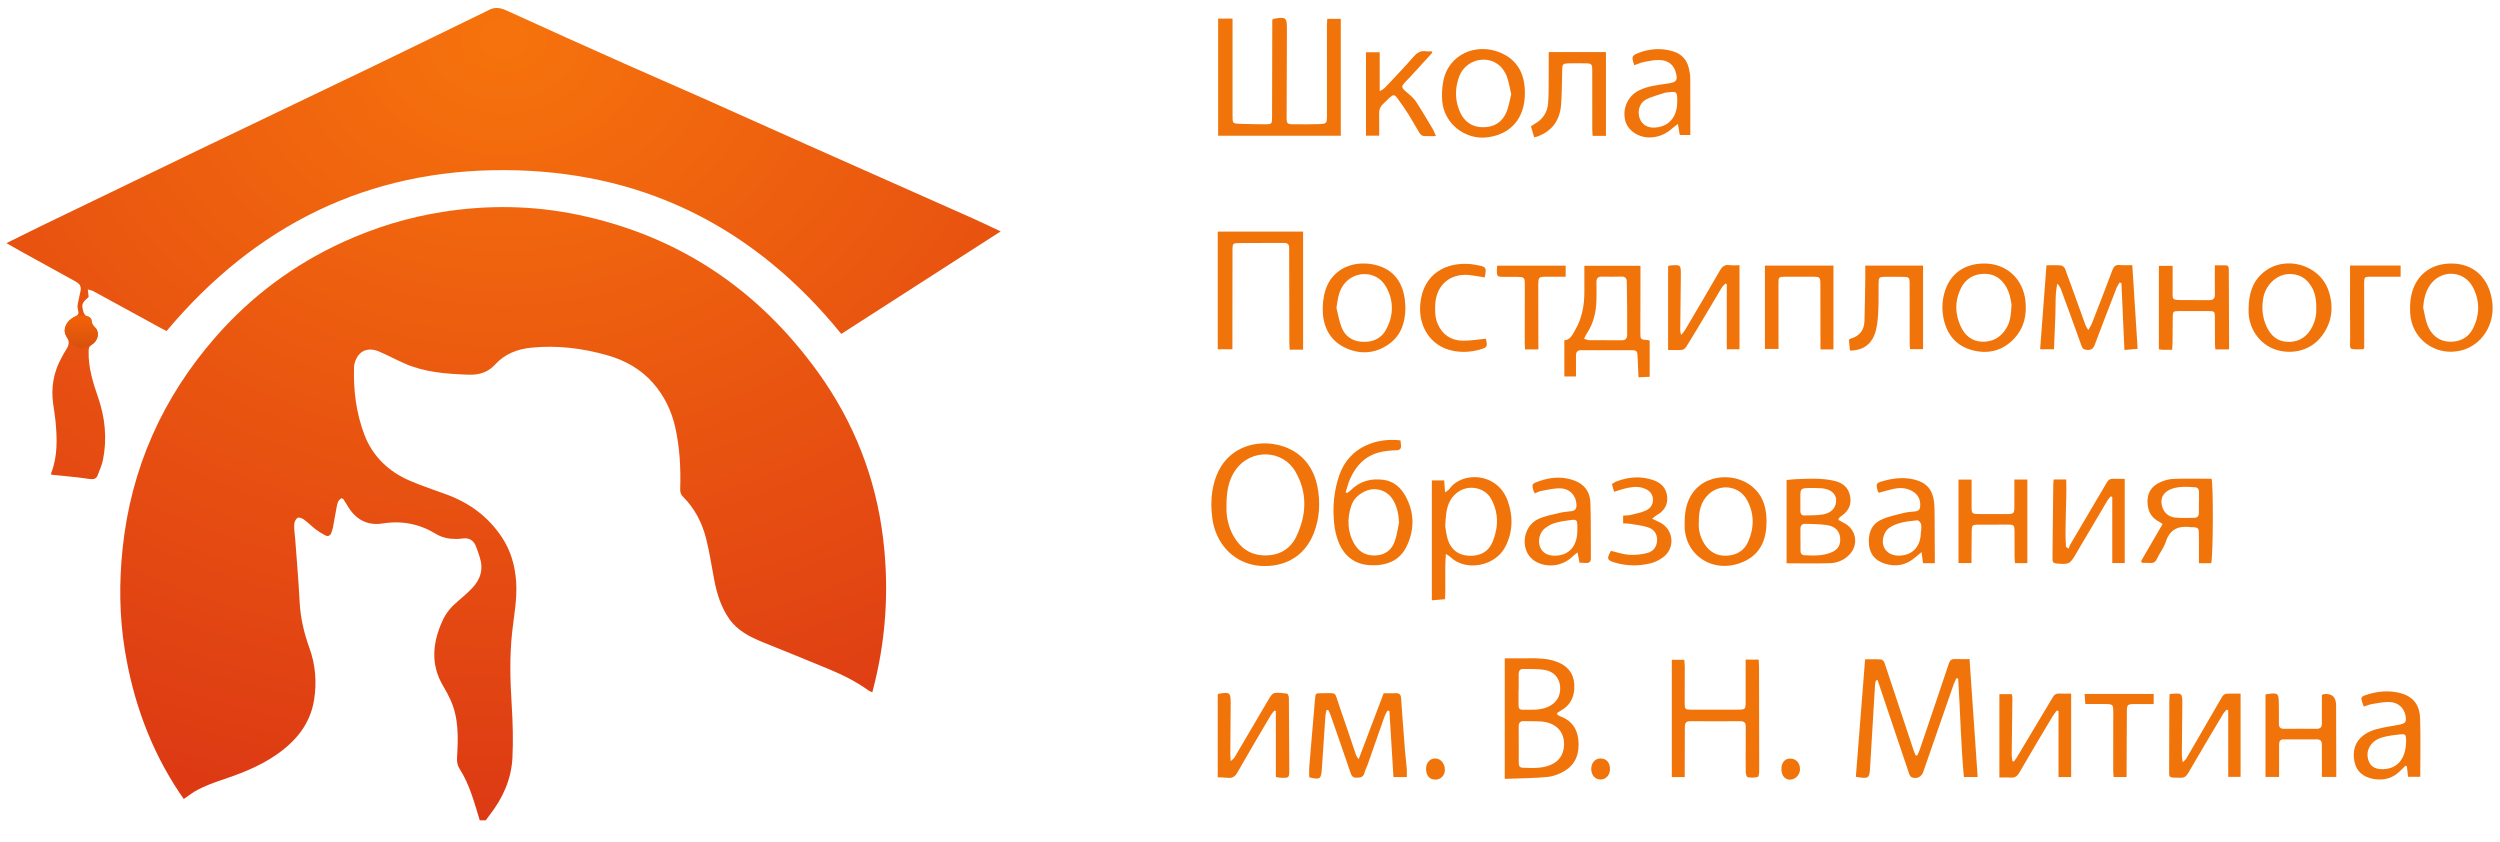 <?xml version="1.0" encoding="UTF-8"?> <svg xmlns="http://www.w3.org/2000/svg" width="98" height="33" viewBox="0 0 98 33" fill="none"><g clip-path="url(#clip0_172_28134)"><path d="M17.362 8.305C19.14 8.026 20.917 8.053 22.685 8.425C26.621 9.254 29.731 11.35 32.068 14.595C33.477 16.552 34.338 18.743 34.622 21.143C34.861 23.159 34.727 25.153 34.194 27.138C34.134 27.109 34.083 27.093 34.042 27.064C33.555 26.71 33.016 26.448 32.464 26.218C31.611 25.862 30.752 25.52 29.896 25.171C29.389 24.964 28.905 24.72 28.581 24.253C28.261 23.791 28.1 23.268 27.996 22.722C27.893 22.183 27.813 21.637 27.678 21.106C27.521 20.489 27.233 19.928 26.774 19.472C26.687 19.386 26.661 19.297 26.664 19.175C26.689 18.352 26.649 17.533 26.464 16.727C26.317 16.087 26.035 15.513 25.6 15.016C25.116 14.463 24.498 14.123 23.805 13.926C22.832 13.649 21.837 13.527 20.825 13.629C20.29 13.682 19.793 13.871 19.422 14.277C19.125 14.601 18.782 14.704 18.354 14.688C17.497 14.656 16.649 14.598 15.853 14.245C15.518 14.096 15.193 13.924 14.857 13.778C14.528 13.635 14.214 13.694 14.036 13.945C13.949 14.068 13.883 14.235 13.878 14.383C13.851 15.291 13.96 16.188 14.283 17.038C14.606 17.89 15.234 18.485 16.066 18.845C16.547 19.054 17.051 19.213 17.543 19.398C18.418 19.727 19.137 20.258 19.661 21.041C20.023 21.579 20.191 22.176 20.234 22.817C20.278 23.484 20.145 24.136 20.075 24.793C19.975 25.723 19.997 26.654 20.056 27.587C20.1 28.293 20.123 29.005 20.087 29.712C20.044 30.544 19.712 31.286 19.198 31.943C19.143 32.012 19.094 32.085 19.043 32.156H18.806C18.593 31.464 18.413 30.759 18.017 30.139C17.927 29.998 17.906 29.859 17.916 29.69C17.962 28.916 17.989 28.141 17.649 27.412C17.568 27.238 17.478 27.069 17.379 26.905C16.865 26.047 16.956 25.184 17.352 24.32C17.483 24.034 17.681 23.796 17.923 23.591C18.124 23.422 18.322 23.246 18.505 23.058C18.844 22.709 18.959 22.298 18.801 21.827C18.753 21.683 18.707 21.538 18.65 21.399C18.56 21.182 18.397 21.079 18.157 21.106C18.07 21.116 17.982 21.128 17.895 21.128C17.612 21.128 17.337 21.081 17.092 20.931C16.447 20.537 15.757 20.4 15.006 20.519C14.394 20.616 13.937 20.362 13.626 19.832C13.574 19.743 13.518 19.655 13.461 19.569C13.45 19.552 13.421 19.546 13.393 19.53C13.251 19.595 13.225 19.733 13.2 19.863C13.147 20.128 13.105 20.397 13.054 20.663C13.039 20.741 13.015 20.817 12.986 20.891C12.944 20.999 12.857 21.041 12.754 20.988C12.622 20.919 12.492 20.84 12.373 20.75C12.215 20.629 12.075 20.484 11.915 20.367C11.848 20.317 11.718 20.267 11.667 20.298C11.595 20.344 11.537 20.463 11.533 20.553C11.525 20.743 11.557 20.934 11.571 21.125C11.631 21.943 11.704 22.762 11.745 23.582C11.777 24.21 11.914 24.808 12.128 25.397C12.367 26.054 12.422 26.734 12.314 27.424C12.164 28.38 11.6 29.056 10.83 29.588C10.134 30.071 9.349 30.357 8.553 30.623C8.283 30.713 8.016 30.825 7.761 30.953C7.572 31.048 7.404 31.186 7.204 31.321C7.153 31.248 7.089 31.159 7.029 31.068C5.894 29.359 5.215 27.479 4.89 25.46C4.678 24.143 4.667 22.828 4.806 21.503C5.137 18.348 6.371 15.591 8.451 13.211C9.85 11.612 11.521 10.368 13.46 9.483C14.709 8.913 16.01 8.517 17.362 8.305ZM19.106 0.423C19.35 0.271 19.582 0.287 19.847 0.408C21.383 1.111 22.924 1.801 24.467 2.49C25.471 2.938 26.482 3.372 27.487 3.819C28.87 4.434 30.25 5.058 31.634 5.673C33.797 6.636 35.962 7.594 38.124 8.556C38.486 8.717 38.843 8.891 39.227 9.07V9.071C37.126 10.422 35.05 11.757 32.978 13.09L32.657 12.703C29.302 8.761 25.019 6.693 19.796 6.669C14.402 6.644 10.003 8.837 6.529 12.977L6.318 12.868C6.307 12.862 6.296 12.856 6.285 12.85C5.402 12.363 4.515 11.882 3.629 11.399C3.579 11.383 3.519 11.369 3.442 11.345C3.456 11.474 3.466 11.556 3.476 11.641C3.211 11.876 3.193 11.926 3.26 12.191C3.287 12.298 3.327 12.378 3.451 12.407C3.506 12.419 3.582 12.495 3.584 12.546C3.589 12.678 3.648 12.76 3.739 12.85C3.912 13.022 3.85 13.353 3.602 13.508C3.481 13.584 3.476 13.663 3.474 13.78C3.461 14.407 3.642 14.992 3.844 15.574C4.121 16.374 4.203 17.191 4.037 18.023C3.996 18.231 3.903 18.43 3.829 18.631C3.78 18.768 3.666 18.796 3.537 18.78C3.364 18.758 3.191 18.729 3.017 18.71C2.688 18.673 2.357 18.642 2.01 18.607C2.01 18.601 1.998 18.569 2.007 18.544C2.263 17.884 2.241 17.2 2.177 16.514C2.155 16.285 2.115 16.056 2.083 15.828C1.995 15.191 2.1 14.589 2.41 14.025C2.468 13.92 2.523 13.813 2.588 13.713C2.699 13.544 2.746 13.4 2.611 13.197C2.439 12.939 2.587 12.597 2.889 12.437C3.103 12.324 3.098 12.325 3.044 12.077C3.03 12.013 3.044 11.94 3.057 11.873C3.086 11.718 3.12 11.564 3.155 11.411C3.197 11.227 3.123 11.121 2.958 11.032C2.442 10.75 1.927 10.466 1.413 10.18C1.223 10.075 1.032 9.97 0.841 9.865C0.656 9.762 0.473 9.655 0.252 9.53C0.727 9.295 1.16 9.078 1.595 8.868C3.676 7.861 5.758 6.854 7.841 5.852C10.089 4.771 12.342 3.699 14.59 2.617C16.076 1.901 17.558 1.174 19.041 0.453C19.063 0.442 19.086 0.436 19.106 0.423Z" fill="url(#paint0_radial_172_28134)"></path><path d="M3.451 12.407C3.506 12.419 3.582 12.496 3.584 12.546C3.589 12.679 3.647 12.76 3.738 12.85C3.911 13.022 3.85 13.354 3.602 13.509C3.206 13.756 2.889 13.686 2.61 13.197C2.438 12.939 2.587 12.598 2.889 12.437C3.086 12.346 3.118 12.33 3.451 12.407Z" fill="url(#paint1_linear_172_28134)"></path><path d="M49.872 0.782C49.909 0.747 49.914 0.738 49.921 0.737C50.422 0.654 50.449 0.676 50.447 1.181C50.444 2.305 50.439 3.43 50.436 4.554C50.435 4.866 50.441 4.871 50.76 4.872C51.071 4.872 51.383 4.877 51.694 4.865C52.008 4.853 52.014 4.84 52.017 4.533C52.019 4.294 52.019 4.054 52.018 3.815C52.017 2.882 52.016 1.949 52.016 1.016C52.016 0.93 52.023 0.844 52.028 0.74H52.559V5.322H47.751V0.729H48.316C48.316 0.856 48.316 0.965 48.316 1.074C48.316 2.231 48.314 3.387 48.316 4.544C48.316 4.838 48.319 4.843 48.618 4.854C48.945 4.865 49.272 4.87 49.599 4.872C49.852 4.873 49.865 4.858 49.865 4.597C49.869 3.408 49.87 2.22 49.873 1.032C49.873 0.938 49.873 0.845 49.873 0.781L49.872 0.782Z" fill="#F1740A"></path><path d="M77.206 25.837C77.314 27.402 77.418 28.918 77.524 30.458H76.984C76.866 29.178 76.842 27.887 76.761 26.601C76.739 26.596 76.716 26.591 76.694 26.586C76.657 26.666 76.612 26.744 76.583 26.827C76.185 27.971 75.789 29.116 75.391 30.26C75.321 30.462 75.12 30.554 74.929 30.463C74.888 30.444 74.856 30.384 74.84 30.336C74.492 29.31 74.147 28.282 73.801 27.255C73.734 27.057 73.668 26.859 73.602 26.66C73.581 26.664 73.561 26.669 73.54 26.672C73.528 26.722 73.505 26.771 73.503 26.821C73.437 27.902 73.371 28.984 73.309 30.066C73.284 30.518 73.262 30.538 72.749 30.451C72.869 28.927 72.989 27.4 73.112 25.845C73.333 25.845 73.538 25.837 73.742 25.851C73.79 25.855 73.855 25.93 73.874 25.985C74.259 27.133 74.639 28.284 75.02 29.433C75.041 29.496 75.07 29.555 75.095 29.615C75.115 29.615 75.135 29.615 75.156 29.615C75.189 29.54 75.227 29.467 75.253 29.39C75.635 28.265 76.019 27.141 76.393 26.015C76.441 25.872 76.51 25.827 76.649 25.834C76.831 25.843 77.013 25.836 77.207 25.836L77.206 25.837Z" fill="#F1740A"></path><path d="M58.986 30.531V25.806C59.309 25.806 59.617 25.81 59.926 25.805C60.294 25.8 60.661 25.809 61.012 25.936C61.423 26.084 61.682 26.366 61.711 26.814C61.739 27.25 61.601 27.616 61.201 27.845C61.153 27.872 61.106 27.901 61.06 27.933C61.049 27.94 61.045 27.96 61.028 27.994C61.067 28.021 61.105 28.059 61.151 28.075C61.587 28.231 61.823 28.54 61.871 28.997C61.923 29.504 61.788 29.943 61.339 30.217C61.135 30.342 60.886 30.435 60.649 30.458C60.105 30.51 59.555 30.509 58.986 30.531ZM59.535 29.173C59.535 29.411 59.535 29.65 59.535 29.889C59.535 29.992 59.552 30.09 59.681 30.094C60.054 30.108 60.431 30.135 60.788 29.982C61.111 29.843 61.284 29.595 61.308 29.245C61.345 28.697 61.006 28.328 60.416 28.283C60.194 28.266 59.97 28.279 59.747 28.268C59.591 28.261 59.531 28.33 59.533 28.48C59.537 28.71 59.534 28.942 59.535 29.173ZM59.532 27.047H59.527C59.527 27.246 59.528 27.446 59.527 27.645C59.527 27.745 59.557 27.821 59.672 27.82C60.006 27.818 60.343 27.853 60.663 27.717C61.003 27.573 61.183 27.289 61.158 26.925C61.135 26.584 60.918 26.321 60.546 26.26C60.273 26.215 59.991 26.229 59.713 26.223C59.583 26.22 59.532 26.302 59.533 26.425C59.534 26.632 59.533 26.839 59.533 27.047L59.532 27.047Z" fill="#F1740A"></path><path d="M47.484 19.791C47.487 19.393 47.541 19.025 47.676 18.67C48.096 17.566 49.126 17.29 49.899 17.404C50.837 17.542 51.468 18.153 51.646 19.09C51.761 19.697 51.73 20.298 51.509 20.879C51.186 21.727 50.487 22.193 49.563 22.189C48.7 22.186 47.981 21.685 47.664 20.872C47.525 20.517 47.492 20.146 47.484 19.791V19.791ZM48.08 19.834C48.062 20.203 48.135 20.624 48.352 21.01C48.618 21.481 49.011 21.762 49.566 21.772C50.13 21.782 50.571 21.539 50.812 21.038C51.219 20.193 51.262 19.324 50.783 18.492C50.281 17.617 49.041 17.584 48.447 18.404C48.151 18.812 48.078 19.277 48.079 19.835L48.08 19.834Z" fill="#F1740A"></path><path d="M51.082 13.706H50.556C50.551 13.612 50.542 13.52 50.542 13.429C50.539 12.273 50.538 11.116 50.536 9.96C50.536 9.88 50.532 9.801 50.535 9.721C50.539 9.577 50.468 9.521 50.33 9.523C50.131 9.527 49.931 9.523 49.731 9.523C49.34 9.525 48.95 9.524 48.559 9.529C48.331 9.532 48.315 9.549 48.314 9.777C48.312 10.885 48.311 11.994 48.31 13.102C48.31 13.292 48.31 13.482 48.31 13.692H47.736V9.08H51.081V13.705L51.082 13.706Z" fill="#F1740A"></path><path d="M80.222 10.399C80.425 10.399 80.608 10.388 80.788 10.405C80.847 10.411 80.929 10.479 80.951 10.537C81.225 11.276 81.488 12.019 81.757 12.76C81.774 12.808 81.81 12.849 81.862 12.937C81.922 12.83 81.969 12.762 81.999 12.688C82.271 11.99 82.545 11.293 82.805 10.591C82.862 10.438 82.931 10.373 83.097 10.389C83.252 10.405 83.411 10.393 83.586 10.393C83.657 11.499 83.725 12.568 83.795 13.674C83.621 13.688 83.469 13.702 83.277 13.719C83.238 12.828 83.199 11.962 83.16 11.096C83.136 11.09 83.111 11.084 83.086 11.077C83.044 11.152 82.993 11.224 82.962 11.304C82.677 12.039 82.391 12.774 82.115 13.513C82.059 13.665 81.98 13.725 81.817 13.717C81.695 13.71 81.636 13.672 81.594 13.554C81.333 12.819 81.064 12.086 80.795 11.354C80.764 11.27 80.718 11.192 80.646 11.117C80.555 11.542 80.588 11.967 80.569 12.388C80.549 12.816 80.534 13.244 80.517 13.692H79.973C80.055 12.601 80.137 11.518 80.222 10.399L80.222 10.399Z" fill="#F1740A"></path><path d="M68.429 25.856H68.94C68.945 25.958 68.954 26.044 68.954 26.129C68.958 27.485 68.961 28.84 68.961 30.197C68.961 30.287 68.947 30.442 68.905 30.454C68.781 30.492 68.638 30.488 68.508 30.467C68.472 30.461 68.435 30.339 68.433 30.269C68.427 29.887 68.432 29.504 68.433 29.121C68.433 28.905 68.43 28.69 68.433 28.475C68.434 28.336 68.374 28.27 68.232 28.271C67.57 28.274 66.908 28.275 66.246 28.271C66.06 28.27 66.046 28.385 66.046 28.524C66.045 29.066 66.043 29.609 66.041 30.151C66.041 30.246 66.041 30.341 66.041 30.462H65.535V25.863H66.022C66.029 25.95 66.043 26.042 66.043 26.133C66.044 26.611 66.039 27.09 66.04 27.569C66.04 27.799 66.058 27.817 66.283 27.818C66.905 27.821 67.527 27.821 68.149 27.818C68.411 27.816 68.428 27.797 68.429 27.525C68.431 26.976 68.429 26.426 68.429 25.856L68.429 25.856Z" fill="#F1740A"></path><path d="M53.259 29.763C53.597 28.871 53.917 28.028 54.24 27.176C54.409 27.176 54.566 27.18 54.724 27.174C54.87 27.169 54.915 27.241 54.924 27.377C54.969 28.045 55.02 28.712 55.072 29.38C55.092 29.634 55.125 29.887 55.146 30.141C55.154 30.242 55.147 30.344 55.147 30.462H54.623C54.57 29.59 54.518 28.731 54.465 27.871C54.44 27.866 54.415 27.861 54.389 27.855C54.35 27.932 54.302 28.006 54.273 28.087C54.053 28.711 53.837 29.336 53.617 29.96C53.577 30.073 53.517 30.18 53.488 30.294C53.445 30.464 53.336 30.483 53.185 30.486C53.031 30.49 52.983 30.416 52.939 30.288C52.683 29.533 52.419 28.78 52.157 28.028C52.132 27.959 52.096 27.894 52.065 27.827C52.044 27.83 52.022 27.832 52.001 27.835C51.986 27.907 51.962 27.978 51.957 28.051C51.909 28.743 51.861 29.434 51.818 30.126C51.792 30.543 51.746 30.578 51.322 30.469C51.322 30.328 51.312 30.186 51.324 30.045C51.396 29.171 51.473 28.298 51.547 27.424C51.568 27.177 51.565 27.172 51.813 27.174C52.44 27.18 52.294 27.083 52.498 27.663C52.726 28.309 52.94 28.961 53.161 29.609C53.173 29.643 53.2 29.672 53.258 29.762L53.259 29.763Z" fill="#F1740A"></path><path d="M64.306 10.42C64.306 10.642 64.306 10.841 64.306 11.04C64.305 11.693 64.304 12.347 64.302 13.001C64.301 13.313 64.3 13.313 64.601 13.331C64.616 13.332 64.63 13.342 64.668 13.357V14.77C64.527 14.776 64.388 14.783 64.229 14.789C64.217 14.504 64.205 14.236 64.193 13.968C64.183 13.763 64.16 13.731 63.952 13.729C63.299 13.725 62.645 13.729 61.991 13.727C61.837 13.726 61.776 13.795 61.778 13.945C61.782 14.207 61.779 14.47 61.779 14.757H61.322V13.34C61.557 13.324 61.636 13.125 61.74 12.949C62.015 12.48 62.109 11.969 62.107 11.434C62.105 11.1 62.107 10.765 62.107 10.42H64.305L64.306 10.42ZM62.094 13.281C62.186 13.307 62.237 13.334 62.29 13.335C62.719 13.339 63.15 13.337 63.579 13.339C63.735 13.339 63.786 13.248 63.785 13.108C63.785 12.766 63.786 12.424 63.784 12.081C63.782 11.739 63.773 11.397 63.771 11.055C63.77 10.909 63.712 10.837 63.556 10.842C63.301 10.85 63.046 10.849 62.791 10.844C62.638 10.842 62.578 10.911 62.581 11.062C62.587 11.3 62.586 11.539 62.58 11.778C62.569 12.249 62.459 12.691 62.194 13.089C62.161 13.139 62.138 13.196 62.095 13.281H62.094Z" fill="#F1740A"></path><path d="M54.899 17.264C54.905 17.322 54.911 17.383 54.918 17.445C54.934 17.585 54.878 17.649 54.731 17.65C54.588 17.65 54.445 17.668 54.303 17.686C53.566 17.784 53.128 18.239 52.871 18.902C52.822 19.031 52.791 19.167 52.751 19.3C52.766 19.308 52.78 19.317 52.796 19.326C52.838 19.298 52.888 19.277 52.922 19.242C53.291 18.862 53.743 18.737 54.255 18.813C54.65 18.872 54.917 19.122 55.1 19.455C55.45 20.095 55.452 20.762 55.144 21.409C54.869 21.988 54.344 22.18 53.735 22.157C53.132 22.135 52.71 21.822 52.482 21.275C52.383 21.036 52.323 20.771 52.298 20.513C52.234 19.873 52.288 19.242 52.501 18.627C52.895 17.488 54.006 17.154 54.9 17.263L54.899 17.264ZM54.843 20.483C54.825 20.165 54.772 19.872 54.611 19.602C54.374 19.207 53.904 19.067 53.489 19.268C53.241 19.388 53.05 19.575 52.967 19.833C52.798 20.355 52.817 20.872 53.109 21.353C53.301 21.669 53.596 21.799 53.961 21.772C54.318 21.745 54.558 21.544 54.674 21.221C54.759 20.985 54.789 20.729 54.843 20.482V20.483Z" fill="#F1740A"></path><path d="M56.128 18.832H56.612C56.623 18.982 56.633 19.117 56.646 19.3C56.729 19.238 56.781 19.216 56.808 19.178C57.299 18.468 58.696 18.502 59.102 19.633C59.318 20.233 59.309 20.858 59.003 21.443C58.603 22.209 57.444 22.407 56.862 21.84C56.824 21.803 56.775 21.779 56.679 21.712C56.627 22.321 56.678 22.888 56.644 23.489C56.478 23.503 56.318 23.517 56.129 23.533V18.832H56.128ZM56.652 20.626C56.671 20.732 56.69 20.931 56.745 21.12C56.865 21.538 57.16 21.765 57.576 21.785C58.034 21.807 58.361 21.621 58.523 21.209C58.747 20.64 58.747 20.071 58.436 19.529C58.369 19.412 58.255 19.303 58.136 19.238C57.653 18.977 57.091 19.164 56.834 19.651C56.687 19.929 56.676 20.231 56.652 20.626H56.652Z" fill="#F1740A"></path><path d="M70.034 22.08V18.817C70.161 18.805 70.278 18.789 70.395 18.784C70.896 18.765 71.396 18.734 71.893 18.846C72.216 18.919 72.445 19.088 72.519 19.424C72.595 19.768 72.47 20.03 72.185 20.227C72.152 20.249 72.122 20.275 72.094 20.302C72.083 20.312 72.082 20.331 72.064 20.38C72.124 20.412 72.186 20.451 72.252 20.483C72.794 20.736 72.887 21.405 72.437 21.8C72.243 21.971 72.006 22.065 71.761 22.075C71.198 22.096 70.633 22.081 70.033 22.081L70.034 22.08ZM70.578 21.152C70.578 21.152 70.579 21.152 70.579 21.152C70.579 21.296 70.578 21.439 70.579 21.582C70.58 21.681 70.621 21.761 70.727 21.765C71.1 21.782 71.476 21.8 71.829 21.637C72.019 21.549 72.125 21.405 72.136 21.191C72.153 20.869 71.982 20.64 71.627 20.585C71.346 20.542 71.056 20.545 70.771 20.534C70.629 20.528 70.574 20.612 70.577 20.746C70.579 20.882 70.577 21.017 70.577 21.152L70.578 21.152ZM70.574 19.672H70.575C70.575 19.792 70.575 19.911 70.575 20.031C70.575 20.132 70.615 20.209 70.725 20.206C70.979 20.198 71.238 20.208 71.485 20.162C71.819 20.098 71.994 19.863 71.976 19.58C71.96 19.341 71.742 19.167 71.406 19.14C71.232 19.126 71.056 19.128 70.88 19.131C70.6 19.137 70.574 19.168 70.574 19.457C70.574 19.529 70.574 19.601 70.574 19.672Z" fill="#F1740A"></path><path d="M68.189 10.397V13.69H67.69V11.14C67.673 11.13 67.657 11.121 67.64 11.112C67.588 11.169 67.525 11.22 67.486 11.286C67.202 11.757 66.924 12.231 66.643 12.703C66.463 13.004 66.283 13.305 66.096 13.601C66.062 13.654 65.991 13.71 65.933 13.715C65.761 13.73 65.586 13.72 65.389 13.72V10.438C65.41 10.428 65.431 10.411 65.453 10.409C65.89 10.371 65.893 10.372 65.889 10.809C65.883 11.526 65.873 12.243 65.865 12.96C65.865 12.997 65.879 13.033 65.898 13.13C65.968 13.046 66.015 13.002 66.046 12.949C66.508 12.166 66.972 11.386 67.424 10.598C67.516 10.437 67.62 10.368 67.803 10.393C67.918 10.41 68.037 10.396 68.188 10.396L68.189 10.397Z" fill="#F1740A"></path><path d="M81.189 30.461H80.694V27.874L80.629 27.851C80.572 27.927 80.509 28 80.461 28.081C80.025 28.813 79.586 29.544 79.161 30.282C79.072 30.437 78.97 30.497 78.799 30.482C78.667 30.47 78.532 30.479 78.376 30.479V27.211H78.863C78.871 27.262 78.887 27.307 78.886 27.352C78.878 28.092 78.866 28.833 78.859 29.574C78.858 29.662 78.878 29.75 78.888 29.838C78.906 29.842 78.925 29.846 78.944 29.849C78.979 29.802 79.018 29.758 79.049 29.707C79.524 28.915 80 28.123 80.471 27.328C80.531 27.226 80.6 27.181 80.719 27.187C80.868 27.195 81.018 27.189 81.189 27.189V30.46L81.189 30.461Z" fill="#F1740A"></path><path d="M47.735 27.226C47.757 27.207 47.762 27.199 47.769 27.197C48.215 27.118 48.246 27.143 48.243 27.593C48.239 28.247 48.233 28.901 48.228 29.554C48.228 29.629 48.236 29.705 48.243 29.836C48.321 29.762 48.367 29.733 48.391 29.693C48.84 28.93 49.286 28.166 49.737 27.405C49.792 27.313 49.866 27.187 49.95 27.17C50.109 27.139 50.282 27.17 50.447 27.189C50.475 27.192 50.508 27.257 50.517 27.298C50.53 27.359 50.524 27.424 50.525 27.488C50.53 28.373 50.536 29.259 50.54 30.143C50.542 30.501 50.536 30.505 50.18 30.486C50.134 30.484 50.089 30.471 50.014 30.458V27.874L49.956 27.855C49.91 27.913 49.857 27.967 49.819 28.03C49.379 28.778 48.935 29.525 48.506 30.281C48.413 30.444 48.307 30.512 48.126 30.491C48.002 30.476 47.876 30.477 47.735 30.471V27.224L47.735 27.226Z" fill="#F1740A"></path><path d="M80.996 18.797C81.023 19.691 80.933 20.567 80.986 21.441C81.021 21.463 81.057 21.485 81.093 21.506C81.111 21.455 81.122 21.399 81.15 21.352C81.63 20.536 82.114 19.722 82.593 18.904C82.648 18.811 82.712 18.765 82.821 18.769C82.97 18.775 83.12 18.771 83.289 18.771V22.071H82.801V19.48C82.781 19.473 82.761 19.465 82.741 19.457C82.7 19.507 82.652 19.551 82.62 19.605C82.213 20.29 81.809 20.976 81.405 21.662C81.397 21.675 81.389 21.689 81.381 21.703C81.136 22.12 81.114 22.128 80.623 22.091C80.499 22.082 80.455 22.031 80.458 21.914C80.462 21.738 80.46 21.563 80.462 21.388C80.471 20.591 80.479 19.795 80.488 18.998C80.489 18.936 80.497 18.874 80.504 18.796H80.996V18.797Z" fill="#F1740A"></path><path d="M85.051 27.207C85.546 27.16 85.549 27.16 85.547 27.601C85.543 28.254 85.532 28.908 85.528 29.562C85.527 29.653 85.546 29.743 85.56 29.878C85.63 29.814 85.67 29.791 85.691 29.755C86.163 28.942 86.632 28.127 87.106 27.315C87.137 27.262 87.205 27.201 87.261 27.196C87.442 27.182 87.625 27.191 87.831 27.191V30.454H87.346V27.843C87.326 27.835 87.305 27.827 87.285 27.818C87.239 27.872 87.185 27.921 87.149 27.981C86.688 28.755 86.226 29.529 85.775 30.308C85.701 30.434 85.624 30.491 85.477 30.489C84.969 30.48 85.032 30.52 85.031 30.059C85.03 29.206 85.034 28.353 85.037 27.499C85.037 27.406 85.046 27.312 85.051 27.207V27.207Z" fill="#F1740A"></path><path d="M59.776 3.677C59.767 4.634 59.231 5.26 58.316 5.382C57.443 5.499 56.612 4.85 56.536 3.972C56.514 3.722 56.526 3.461 56.571 3.213C56.768 2.105 57.891 1.672 58.816 2.065C59.472 2.344 59.784 2.88 59.776 3.677H59.776ZM59.24 3.691C59.181 3.446 59.148 3.216 59.069 3.003C58.91 2.574 58.557 2.334 58.144 2.338C57.722 2.343 57.347 2.6 57.194 3.017C57.026 3.477 57.033 3.945 57.232 4.392C57.401 4.769 57.7 4.986 58.132 4.988C58.57 4.99 58.887 4.791 59.053 4.394C59.146 4.171 59.181 3.924 59.241 3.69L59.24 3.691Z" fill="#F1740A"></path><path d="M55.093 12.071C55.084 12.645 54.926 13.136 54.465 13.474C53.948 13.853 53.363 13.907 52.788 13.658C52.188 13.399 51.884 12.885 51.854 12.239C51.84 11.943 51.873 11.627 51.965 11.348C52.23 10.553 53.012 10.212 53.813 10.363C54.543 10.502 54.958 10.965 55.065 11.711C55.083 11.837 55.085 11.965 55.093 12.071ZM52.388 12.07C52.453 12.321 52.494 12.581 52.586 12.822C52.718 13.173 52.997 13.366 53.369 13.396C53.77 13.427 54.117 13.305 54.324 12.936C54.64 12.371 54.643 11.784 54.325 11.228C53.94 10.556 52.974 10.595 52.597 11.273C52.461 11.52 52.43 11.784 52.389 12.07H52.388Z" fill="#F1740A"></path><path d="M69.249 20.441C69.248 21.129 69.026 21.709 68.368 22.009C67.194 22.544 66.047 21.78 66.038 20.627C66.036 20.398 66.04 20.162 66.088 19.94C66.371 18.63 67.76 18.479 68.515 18.953C69.067 19.301 69.249 19.824 69.249 20.441ZM66.595 20.484C66.574 20.757 66.641 21.041 66.8 21.3C67.005 21.632 67.299 21.805 67.697 21.783C68.082 21.762 68.374 21.584 68.529 21.233C68.769 20.686 68.773 20.13 68.482 19.598C68.181 19.046 67.451 18.941 66.989 19.366C66.667 19.661 66.588 20.041 66.595 20.483V20.484Z" fill="#F1740A"></path><path d="M85.148 13.713C85.003 13.713 84.892 13.715 84.781 13.712C84.736 13.711 84.69 13.702 84.628 13.695V10.423H85.167C85.167 10.727 85.164 11.019 85.168 11.312C85.174 11.764 85.086 11.761 85.621 11.763C85.948 11.765 86.274 11.761 86.601 11.765C86.762 11.767 86.828 11.699 86.824 11.534C86.817 11.169 86.822 10.803 86.822 10.401C86.973 10.401 87.113 10.398 87.253 10.402C87.365 10.405 87.368 10.491 87.369 10.573C87.371 10.757 87.372 10.94 87.372 11.123C87.375 11.888 87.377 12.653 87.379 13.418C87.379 13.504 87.379 13.591 87.379 13.697H86.843C86.837 13.627 86.828 13.55 86.827 13.474C86.825 13.132 86.827 12.789 86.824 12.447C86.822 12.213 86.807 12.195 86.585 12.194C86.187 12.191 85.788 12.192 85.39 12.195C85.194 12.197 85.175 12.215 85.172 12.418C85.166 12.761 85.168 13.104 85.164 13.446C85.163 13.524 85.155 13.601 85.149 13.714L85.148 13.713Z" fill="#F1740A"></path><path d="M77.778 10.329C78.662 10.328 79.317 10.939 79.4 11.823C79.45 12.358 79.344 12.842 78.98 13.246C78.546 13.726 77.988 13.887 77.373 13.743C76.705 13.587 76.313 13.134 76.182 12.456C76.107 12.069 76.137 11.692 76.271 11.327C76.508 10.683 77.052 10.33 77.779 10.33L77.778 10.329ZM78.851 11.926C78.826 11.818 78.805 11.607 78.727 11.419C78.556 11.008 78.256 10.732 77.786 10.734C77.349 10.735 77.027 10.946 76.844 11.348C76.626 11.826 76.64 12.308 76.853 12.78C77.014 13.139 77.287 13.379 77.692 13.395C78.114 13.411 78.44 13.223 78.658 12.851C78.809 12.594 78.835 12.311 78.852 11.927L78.851 11.926Z" fill="#F1740A"></path><path d="M83.93 21.995C84.208 21.516 84.486 21.037 84.775 20.54C84.741 20.519 84.7 20.486 84.654 20.464C84.306 20.289 84.172 19.996 84.182 19.62C84.192 19.269 84.381 19.035 84.687 18.901C84.845 18.832 85.023 18.779 85.194 18.773C85.695 18.756 86.197 18.767 86.692 18.767C86.769 18.989 86.756 21.769 86.68 22.077H86.199C86.199 21.936 86.199 21.796 86.199 21.655C86.198 21.401 86.201 21.145 86.195 20.89C86.19 20.703 86.154 20.674 85.965 20.665C85.941 20.664 85.916 20.668 85.893 20.665C85.413 20.6 85.061 20.732 84.898 21.241C84.824 21.472 84.661 21.673 84.557 21.897C84.497 22.026 84.421 22.08 84.282 22.068C84.181 22.059 84.078 22.066 83.976 22.066C83.961 22.043 83.945 22.019 83.929 21.996L83.93 21.995ZM86.197 19.689C86.197 19.689 86.2 19.689 86.201 19.689C86.201 19.554 86.201 19.419 86.201 19.283C86.201 19.181 86.153 19.107 86.051 19.101C85.725 19.08 85.396 19.052 85.084 19.182C84.797 19.301 84.671 19.542 84.751 19.839C84.82 20.091 84.998 20.257 85.255 20.287C85.506 20.316 85.763 20.299 86.017 20.299C86.147 20.298 86.198 20.218 86.197 20.096C86.196 19.96 86.197 19.825 86.197 19.689Z" fill="#F1740A"></path><path d="M96.1 10.33C96.973 10.334 97.571 10.894 97.695 11.824C97.815 12.724 97.28 13.55 96.453 13.744C95.45 13.978 94.514 13.272 94.478 12.245C94.47 12.039 94.476 11.828 94.513 11.627C94.668 10.808 95.266 10.326 96.1 10.33ZM94.988 12.055C95.042 12.285 95.07 12.526 95.157 12.743C95.31 13.123 95.591 13.378 96.019 13.395C96.425 13.41 96.758 13.24 96.943 12.873C97.215 12.335 97.213 11.775 96.929 11.245C96.574 10.582 95.669 10.559 95.25 11.185C95.076 11.446 95.011 11.736 94.988 12.055H94.988Z" fill="#F1740A"></path><path d="M91.016 27.248C91.067 27.218 91.073 27.211 91.081 27.21C91.409 27.172 91.573 27.316 91.575 27.642C91.579 28.486 91.58 29.331 91.582 30.175C91.582 30.261 91.582 30.347 91.582 30.456H91.019C91.019 30.304 91.02 30.164 91.019 30.023C91.018 29.744 91.015 29.465 91.016 29.186C91.016 29.05 90.96 28.982 90.816 28.983C90.386 28.986 89.956 28.987 89.525 28.983C89.37 28.981 89.341 29.068 89.341 29.196C89.343 29.523 89.34 29.849 89.34 30.176C89.34 30.262 89.34 30.349 89.34 30.456H88.807V27.233C88.816 27.225 88.822 27.216 88.829 27.215C89.312 27.144 89.328 27.158 89.331 27.635C89.332 27.874 89.338 28.113 89.332 28.352C89.328 28.502 89.381 28.571 89.538 28.57C89.96 28.566 90.383 28.566 90.805 28.57C90.957 28.572 91.021 28.506 91.018 28.355C91.014 28.068 91.017 27.781 91.018 27.494C91.018 27.408 91.018 27.322 91.018 27.248L91.016 27.248Z" fill="#F1740A"></path><path d="M92.662 27.699C92.515 27.315 92.513 27.311 92.862 27.208C93.21 27.105 93.562 27.07 93.925 27.133C94.522 27.236 94.846 27.551 94.867 28.156C94.894 28.912 94.874 29.67 94.874 30.451H94.396C94.381 30.314 94.366 30.177 94.35 30.041L94.295 30.015C94.238 30.072 94.179 30.126 94.124 30.184C93.825 30.5 93.459 30.611 93.037 30.535C92.649 30.464 92.371 30.247 92.293 29.852C92.215 29.452 92.307 29.08 92.647 28.824C92.795 28.712 92.98 28.632 93.16 28.583C93.452 28.505 93.753 28.464 94.051 28.407C94.302 28.359 94.341 28.3 94.295 28.047C94.24 27.751 94.005 27.529 93.672 27.519C93.446 27.512 93.216 27.561 92.989 27.597C92.882 27.615 92.779 27.661 92.661 27.698L92.662 27.699ZM94.319 29.08C94.319 29.096 94.32 29.057 94.319 29.017C94.315 28.788 94.293 28.765 94.071 28.789C93.897 28.808 93.722 28.827 93.551 28.864C93.324 28.913 93.103 28.986 92.951 29.181C92.789 29.388 92.767 29.628 92.863 29.858C92.96 30.09 93.176 30.158 93.417 30.152C93.969 30.136 94.302 29.761 94.319 29.08Z" fill="#F1740A"></path><path d="M88.147 12.054C88.158 11.526 88.291 11.047 88.713 10.689C89.556 9.974 90.942 10.361 91.285 11.413C91.487 12.034 91.421 12.627 91.023 13.16C90.585 13.748 89.883 13.883 89.314 13.737C88.658 13.569 88.206 12.997 88.148 12.317C88.141 12.229 88.147 12.142 88.147 12.054ZM90.798 12.099C90.802 11.675 90.734 11.41 90.558 11.158C90.385 10.91 90.158 10.77 89.844 10.744C89.269 10.696 88.82 11.17 88.726 11.653C88.648 12.057 88.681 12.444 88.858 12.818C89.016 13.152 89.263 13.373 89.641 13.399C90.037 13.425 90.356 13.269 90.572 12.929C90.739 12.666 90.809 12.376 90.797 12.099H90.798Z" fill="#F1740A"></path><path d="M62.953 2.041V5.327H62.431C62.427 5.246 62.417 5.161 62.417 5.077C62.416 4.312 62.417 3.547 62.416 2.782C62.416 2.5 62.4 2.485 62.118 2.482C61.903 2.48 61.688 2.478 61.472 2.484C61.268 2.49 61.245 2.517 61.239 2.727C61.225 3.188 61.23 3.651 61.194 4.111C61.146 4.723 60.833 5.153 60.24 5.36C60.211 5.37 60.18 5.373 60.139 5.383C60.097 5.239 60.057 5.104 60.014 4.957C60.059 4.924 60.1 4.888 60.147 4.863C60.473 4.684 60.661 4.406 60.687 4.041C60.713 3.676 60.706 3.309 60.709 2.943C60.712 2.65 60.71 2.356 60.71 2.042H62.953L62.953 2.041Z" fill="#F1740A"></path><path d="M72.519 13.743C72.504 13.594 72.49 13.461 72.476 13.319C72.504 13.302 72.527 13.279 72.555 13.271C72.897 13.172 73.075 12.94 73.087 12.591C73.104 12.042 73.11 11.492 73.119 10.943C73.122 10.77 73.119 10.598 73.119 10.412H75.384V13.687H74.873C74.868 13.611 74.859 13.527 74.859 13.444C74.858 12.679 74.859 11.914 74.858 11.149C74.857 10.863 74.846 10.854 74.562 10.852C74.339 10.851 74.116 10.848 73.892 10.85C73.667 10.852 73.644 10.872 73.641 11.094C73.635 11.445 73.647 11.796 73.631 12.145C73.618 12.415 73.601 12.689 73.536 12.949C73.404 13.474 73.05 13.74 72.519 13.743V13.743Z" fill="#F1740A"></path><path d="M64.064 2.557C63.947 2.207 63.956 2.179 64.269 2.061C64.692 1.903 65.124 1.882 65.56 2.005C65.904 2.103 66.123 2.326 66.203 2.676C66.231 2.8 66.257 2.928 66.258 3.053C66.263 3.793 66.26 4.533 66.26 5.292H65.847C65.826 5.168 65.805 5.042 65.774 4.86C65.67 4.941 65.603 4.987 65.542 5.041C65.308 5.25 65.036 5.369 64.721 5.387C64.254 5.412 63.818 5.132 63.713 4.74C63.586 4.264 63.808 3.765 64.241 3.548C64.605 3.365 65.004 3.331 65.398 3.271C65.733 3.22 65.781 3.138 65.682 2.808C65.599 2.534 65.384 2.361 65.05 2.352C64.854 2.346 64.656 2.388 64.461 2.426C64.33 2.452 64.205 2.509 64.063 2.556L64.064 2.557ZM65.747 3.994C65.749 3.581 65.742 3.574 65.34 3.626C65.316 3.629 65.291 3.627 65.269 3.635C65.015 3.722 64.746 3.782 64.512 3.908C64.259 4.044 64.18 4.374 64.277 4.643C64.368 4.897 64.603 5.028 64.911 4.998C65.436 4.948 65.744 4.578 65.747 3.994Z" fill="#F1740A"></path><path d="M71.362 13.695C71.362 13.584 71.362 13.498 71.362 13.412C71.361 12.671 71.36 11.929 71.359 11.188C71.358 10.849 71.357 10.848 71.008 10.848C70.665 10.848 70.322 10.849 69.979 10.849C69.725 10.849 69.716 10.858 69.716 11.122C69.716 11.896 69.717 12.669 69.718 13.442C69.718 13.513 69.718 13.585 69.718 13.678H69.185V10.411H71.872V13.696H71.362L71.362 13.695Z" fill="#F1740A"></path><path d="M75.845 22.077H75.381C75.364 21.943 75.349 21.823 75.326 21.643C75.213 21.737 75.143 21.792 75.076 21.85C74.72 22.161 74.307 22.233 73.871 22.091C73.531 21.98 73.304 21.741 73.266 21.364C73.224 20.95 73.331 20.581 73.714 20.388C73.992 20.247 74.313 20.189 74.619 20.109C74.772 20.069 74.934 20.066 75.092 20.045C75.215 20.029 75.268 19.958 75.273 19.835C75.285 19.548 75.166 19.347 74.904 19.222C74.677 19.114 74.44 19.114 74.203 19.168C74.018 19.211 73.837 19.267 73.652 19.318C73.634 19.292 73.614 19.275 73.609 19.255C73.528 18.949 73.535 18.934 73.85 18.848C74.248 18.739 74.65 18.7 75.054 18.802C75.52 18.921 75.757 19.194 75.814 19.669C75.834 19.834 75.834 20.003 75.836 20.17C75.841 20.711 75.843 21.253 75.845 21.794C75.845 21.88 75.845 21.966 75.845 22.077H75.845ZM75.302 20.82C75.302 20.82 75.306 20.82 75.309 20.82C75.309 20.725 75.328 20.625 75.302 20.537C75.285 20.478 75.201 20.39 75.156 20.395C74.786 20.437 74.408 20.467 74.082 20.673C73.864 20.81 73.754 21.149 73.83 21.393C73.903 21.625 74.122 21.774 74.401 21.781C74.916 21.793 75.257 21.48 75.293 20.963C75.296 20.916 75.299 20.868 75.302 20.82H75.302Z" fill="#F1740A"></path><path d="M60.17 19.34C60.141 19.296 60.129 19.284 60.124 19.27C60.035 18.977 60.038 18.966 60.335 18.862C60.742 18.718 61.155 18.675 61.579 18.792C62.048 18.921 62.327 19.222 62.344 19.71C62.369 20.435 62.355 21.16 62.362 21.885C62.363 22.019 62.303 22.075 62.174 22.069C62.088 22.064 62.003 22.061 61.916 22.057C61.891 21.925 61.869 21.814 61.839 21.655C61.756 21.721 61.706 21.753 61.666 21.794C61.268 22.201 60.632 22.288 60.153 21.985C60.05 21.92 59.955 21.819 59.894 21.714C59.624 21.243 59.799 20.59 60.285 20.353C60.545 20.227 60.843 20.177 61.127 20.106C61.281 20.068 61.442 20.058 61.6 20.038C61.743 20.02 61.803 19.945 61.799 19.796C61.791 19.442 61.549 19.158 61.169 19.144C60.92 19.135 60.668 19.2 60.419 19.243C60.336 19.257 60.258 19.304 60.17 19.34ZM61.832 20.802C61.832 20.73 61.835 20.658 61.832 20.587C61.823 20.395 61.795 20.36 61.6 20.382C61.38 20.408 61.157 20.441 60.944 20.504C60.803 20.545 60.665 20.626 60.55 20.719C60.347 20.883 60.277 21.209 60.37 21.441C60.461 21.671 60.671 21.791 60.97 21.783C61.51 21.771 61.828 21.409 61.832 20.802Z" fill="#F1740A"></path><path d="M79.472 18.796V22.074H78.986C78.981 21.99 78.972 21.913 78.971 21.837C78.97 21.502 78.972 21.167 78.97 20.832C78.969 20.59 78.948 20.566 78.715 20.565C78.316 20.562 77.917 20.563 77.519 20.567C77.324 20.569 77.297 20.595 77.292 20.788C77.285 21.123 77.285 21.458 77.282 21.793C77.282 21.88 77.282 21.966 77.282 22.071H76.773V18.8H77.287C77.287 19.112 77.288 19.405 77.287 19.698C77.285 20.182 77.25 20.149 77.74 20.152C78.059 20.154 78.378 20.155 78.697 20.151C78.933 20.148 78.96 20.121 78.963 19.889C78.966 19.531 78.964 19.174 78.964 18.797H79.472L79.472 18.796Z" fill="#F1740A"></path><path d="M56.146 2.067C55.847 2.394 55.547 2.722 55.248 3.049C55.226 3.072 55.202 3.094 55.18 3.117C54.893 3.414 54.897 3.409 55.211 3.674C55.326 3.77 55.44 3.878 55.52 4.002C55.746 4.349 55.956 4.707 56.167 5.063C56.211 5.135 56.237 5.218 56.288 5.334C56.099 5.334 55.943 5.346 55.79 5.328C55.733 5.322 55.671 5.253 55.636 5.197C55.493 4.967 55.366 4.727 55.221 4.498C55.081 4.276 54.934 4.059 54.776 3.85C54.66 3.696 54.617 3.7 54.469 3.832C54.386 3.906 54.312 3.991 54.228 4.065C54.105 4.173 54.057 4.304 54.062 4.467C54.07 4.744 54.064 5.022 54.064 5.319H53.546V2.05H54.084V3.576C54.184 3.512 54.241 3.489 54.28 3.448C54.651 3.053 55.029 2.665 55.382 2.255C55.531 2.082 55.673 1.972 55.906 2.01C55.975 2.021 56.047 2.012 56.119 2.012C56.128 2.03 56.138 2.048 56.147 2.067H56.146Z" fill="#F1740A"></path><path d="M63.627 20.517V20.212C63.72 20.205 63.814 20.21 63.903 20.188C64.117 20.136 64.341 20.099 64.536 20.004C64.722 19.914 64.827 19.728 64.789 19.505C64.751 19.29 64.588 19.188 64.397 19.127C64.151 19.049 63.907 19.099 63.666 19.158C63.543 19.188 63.423 19.232 63.272 19.278C63.243 19.178 63.216 19.084 63.186 18.974C63.248 18.938 63.298 18.899 63.355 18.877C63.831 18.693 64.314 18.651 64.804 18.819C65.107 18.922 65.314 19.122 65.351 19.45C65.39 19.788 65.236 20.032 64.941 20.195C64.89 20.224 64.847 20.268 64.763 20.334C64.875 20.388 64.949 20.426 65.025 20.459C65.61 20.714 65.699 21.487 65.176 21.858C65.03 21.962 64.856 22.046 64.683 22.087C64.227 22.195 63.766 22.188 63.312 22.056C62.995 21.963 62.974 21.908 63.148 21.593C63.382 21.647 63.617 21.731 63.858 21.747C64.091 21.763 64.335 21.738 64.562 21.68C64.829 21.612 64.952 21.418 64.958 21.174C64.963 20.913 64.824 20.741 64.595 20.669C64.37 20.598 64.13 20.572 63.896 20.533C63.812 20.519 63.726 20.523 63.628 20.518L63.627 20.517Z" fill="#F1740A"></path><path d="M58.201 10.874C57.998 10.842 57.797 10.802 57.593 10.781C56.849 10.707 56.304 11.172 56.263 11.921C56.249 12.183 56.248 12.444 56.358 12.696C56.544 13.123 56.875 13.344 57.325 13.355C57.63 13.362 57.938 13.305 58.247 13.276C58.319 13.598 58.307 13.618 57.993 13.707C57.649 13.803 57.298 13.821 56.951 13.751C56.095 13.581 55.585 12.81 55.677 11.893C55.795 10.713 56.7 10.26 57.67 10.354C57.741 10.362 57.811 10.377 57.882 10.389C58.264 10.456 58.281 10.482 58.201 10.874Z" fill="#F1740A"></path><path d="M61.375 10.415V10.847C61.144 10.847 60.916 10.847 60.689 10.847C60.304 10.845 60.301 10.845 60.3 11.224C60.299 12.005 60.303 12.785 60.304 13.566C60.304 13.605 60.304 13.643 60.304 13.697H59.781C59.777 13.603 59.77 13.518 59.77 13.433C59.77 12.684 59.773 11.936 59.773 11.187C59.773 10.865 59.763 10.857 59.434 10.854C59.266 10.853 59.099 10.856 58.932 10.854C58.693 10.851 58.678 10.835 58.676 10.594C58.676 10.54 58.686 10.485 58.692 10.415H61.375L61.375 10.415Z" fill="#F1740A"></path><path d="M81.746 27.597C81.735 27.45 81.726 27.335 81.715 27.201H84.425V27.599C84.167 27.599 83.914 27.598 83.662 27.599C83.403 27.6 83.375 27.623 83.373 27.886C83.367 28.642 83.366 29.399 83.363 30.155C83.363 30.249 83.363 30.343 83.363 30.459H82.853C82.848 30.359 82.838 30.267 82.838 30.174C82.838 29.433 82.84 28.693 82.84 27.952C82.84 27.606 82.836 27.601 82.498 27.598C82.253 27.596 82.009 27.598 81.746 27.598L81.746 27.597Z" fill="#F1740A"></path><path d="M92.122 10.408H94.105V10.847C93.916 10.847 93.728 10.847 93.541 10.847C93.326 10.847 93.111 10.844 92.896 10.847C92.7 10.849 92.677 10.87 92.675 11.069C92.673 11.506 92.677 11.944 92.677 12.382C92.677 12.81 92.677 13.239 92.677 13.656C92.647 13.675 92.634 13.691 92.621 13.691C92.013 13.698 92.13 13.729 92.125 13.228C92.118 12.392 92.123 11.556 92.122 10.72C92.122 10.626 92.122 10.531 92.122 10.408Z" fill="#F1740A"></path><path d="M55.901 30.131C55.903 29.902 56.052 29.733 56.253 29.732C56.475 29.73 56.64 29.923 56.639 30.184C56.637 30.399 56.476 30.562 56.266 30.562C56.035 30.561 55.899 30.4 55.902 30.131H55.901Z" fill="#F1740A"></path><path d="M63.112 30.151C63.111 30.385 62.947 30.562 62.736 30.557C62.522 30.552 62.372 30.376 62.377 30.136C62.381 29.904 62.527 29.737 62.73 29.732C62.964 29.726 63.113 29.889 63.112 30.151Z" fill="#F1740A"></path><path d="M69.832 30.151C69.83 29.892 69.966 29.732 70.184 29.737C70.409 29.743 70.554 29.899 70.56 30.143C70.566 30.368 70.382 30.562 70.165 30.562C69.966 30.561 69.833 30.398 69.832 30.152V30.151Z" fill="#F1740A"></path></g><defs><radialGradient id="paint0_radial_172_28134" cx="0" cy="0" r="1" gradientUnits="userSpaceOnUse" gradientTransform="translate(19.763 1.46) rotate(90.043) scale(30.696 37.571)"><stop stop-color="#F6730C"></stop><stop offset="1" stop-color="#DD3A14"></stop></radialGradient><linearGradient id="paint1_linear_172_28134" x1="3.187" y1="12.358" x2="3.187" y2="13.648" gradientUnits="userSpaceOnUse"><stop stop-color="#F46207"></stop><stop offset="1" stop-color="#D7510D"></stop></linearGradient><clipPath id="clip0_172_28134"><rect width="98" height="32.156" fill="white"></rect></clipPath></defs></svg> 
